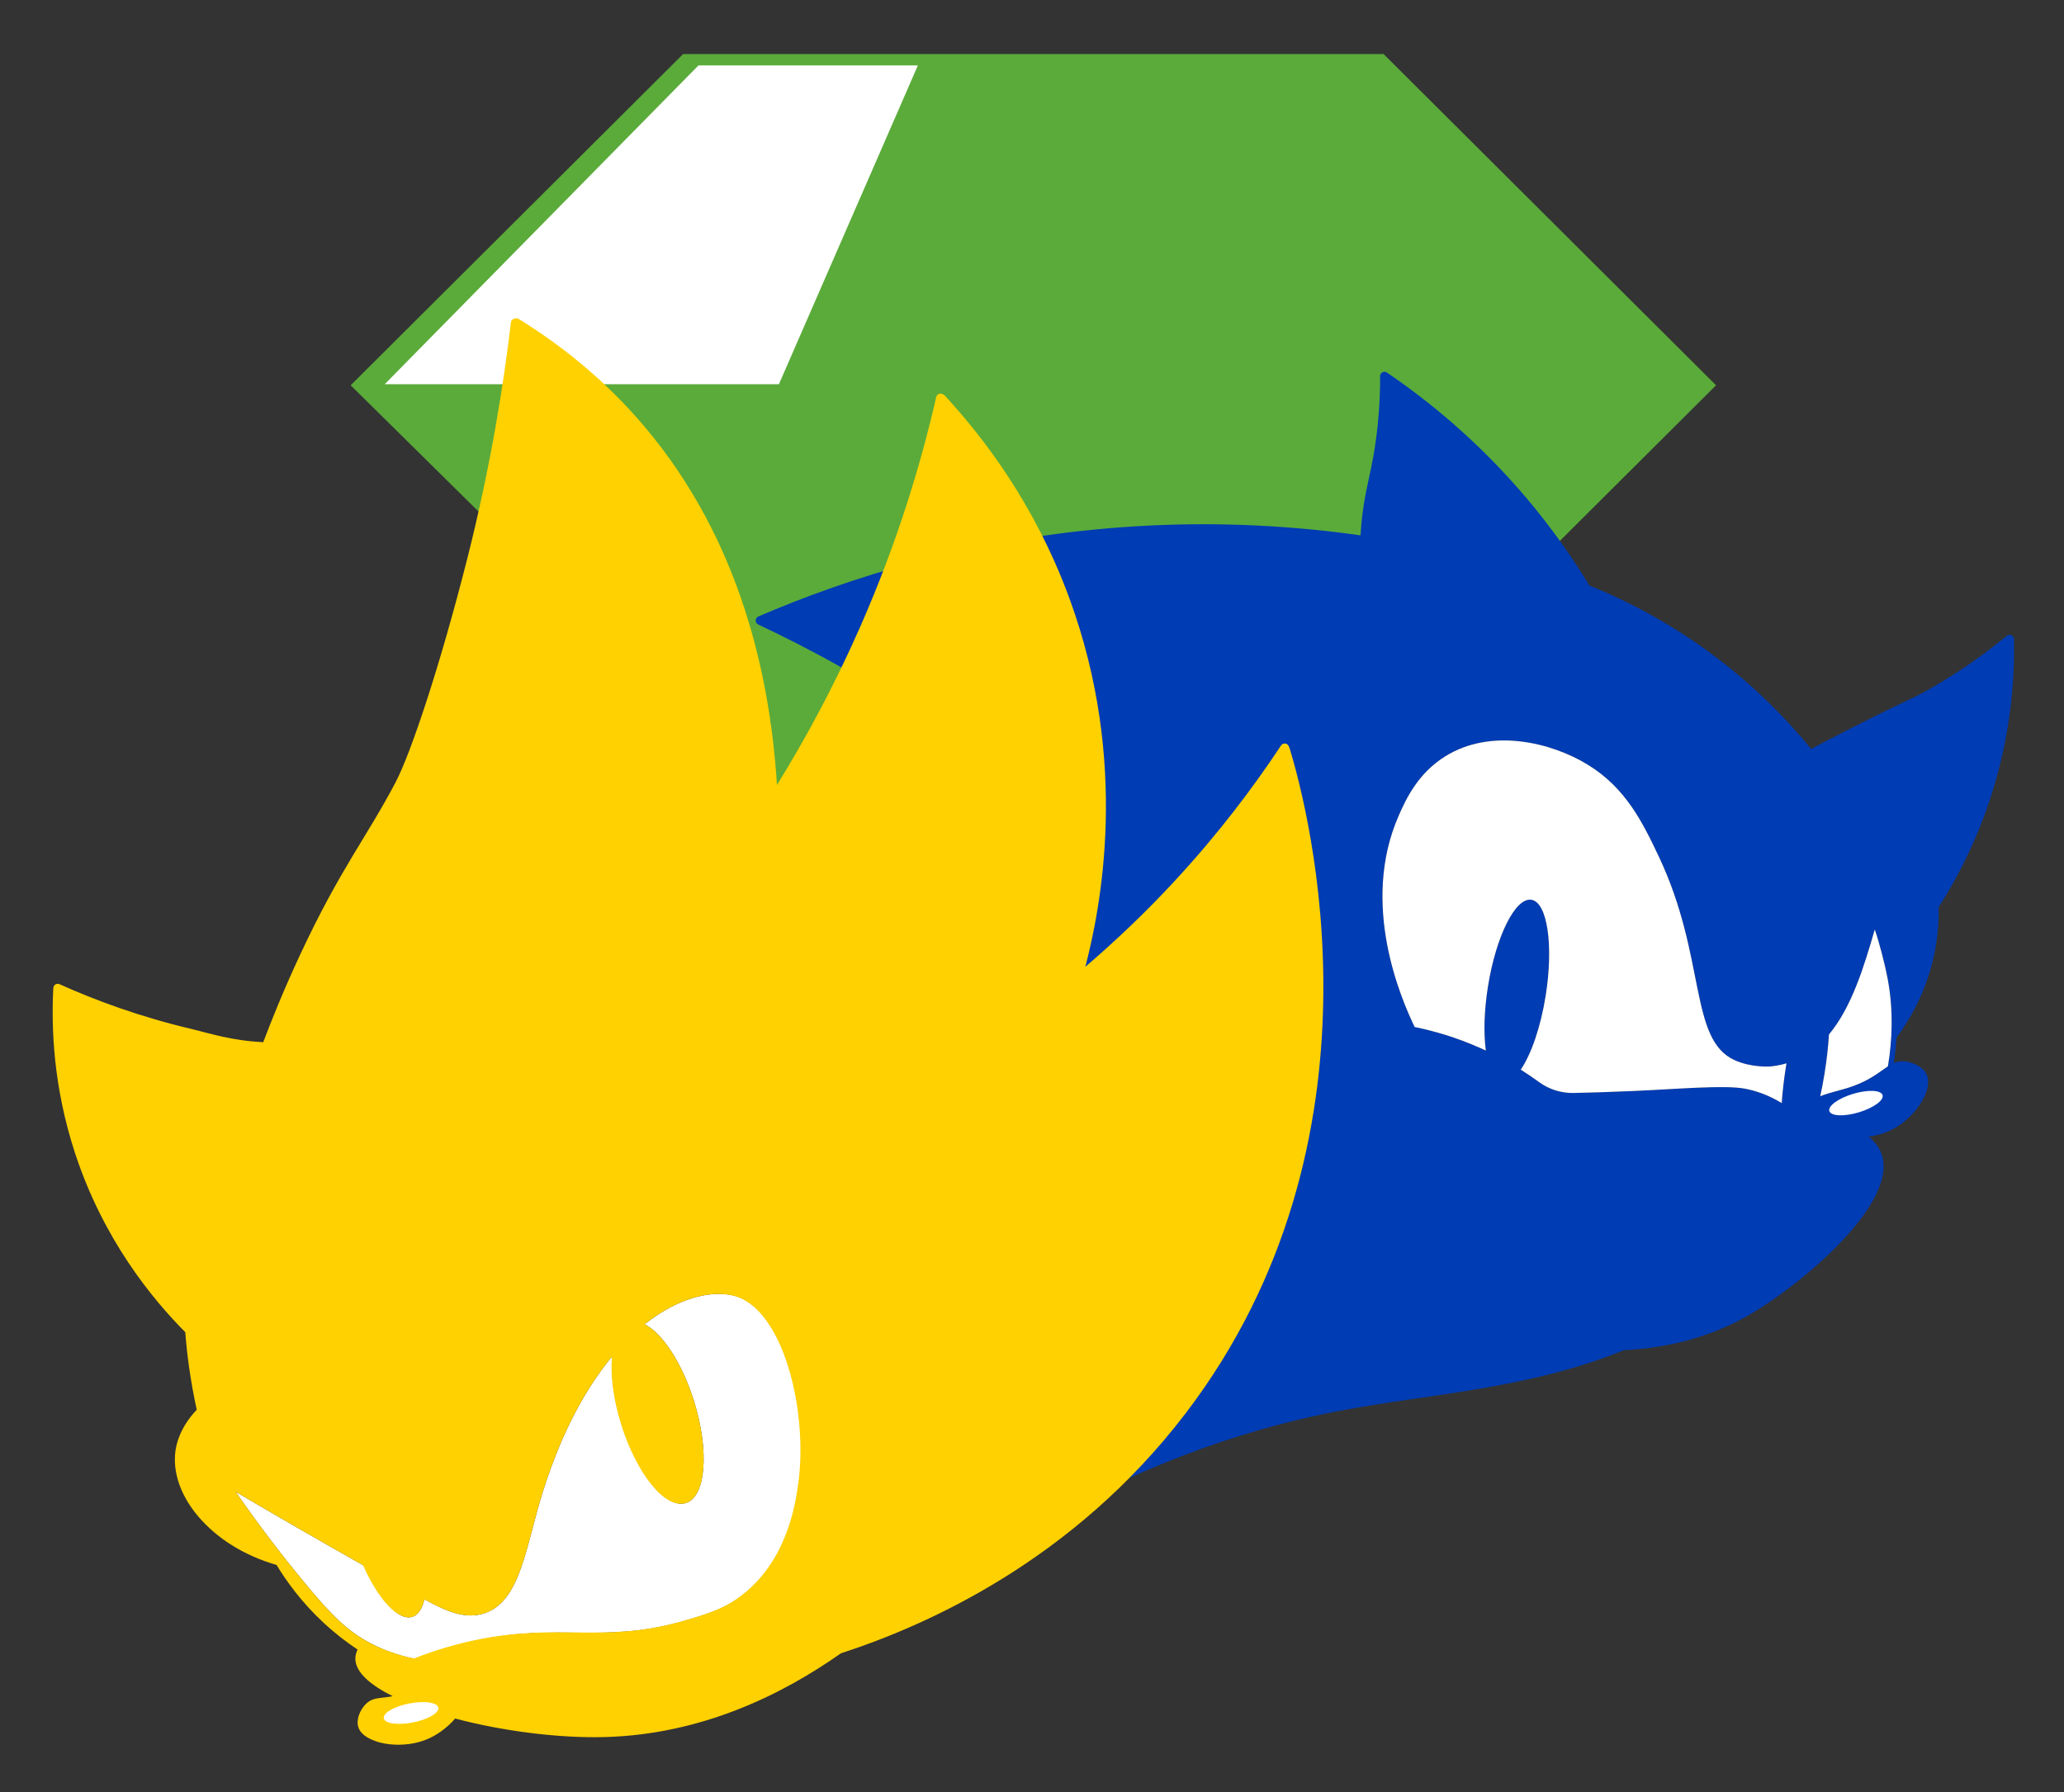 <?xml version="1.0" encoding="UTF-8"?>
<svg id="Calque_2" data-name="Calque 2" xmlns="http://www.w3.org/2000/svg" viewBox="0 0 1178.73 1023.7">
  <rect x="0" y="0" width="1178.73" height="1023.7" fill="#333333" stroke="none"/>
  <defs>
    <style>
      .cls-1 {
        fill: #5bab3a;
      }

      .cls-2, .cls-3 {
        fill: #fff;
      }

      .cls-3 {
        opacity: 0;
      }

      .cls-4 {
        fill: #ffd100;
      }

      .cls-5 {
        fill: #003cb4;
      }
    </style>
  </defs>
  <g id="Calque_1-2" data-name="Calque 1">
    <g>
      <rect class="cls-3" x="0" width="1178.73" height="1023.7"/>
      <polygon class="cls-1" points="790.16 30.88 390.11 30.88 200.26 220.08 446.38 463.11 722.27 476.92 980.01 220.08 790.16 30.88"/>
      <polygon class="cls-2" points="524.19 37.36 398.9 37.36 219.73 219.45 444.84 219.45 524.19 37.36"/>
      <polygon class="cls-3" points="585.51 37.36 560.14 37.36 498.49 219.45 544.07 219.45 585.51 37.36"/>
      <path class="cls-5" d="M1150.15,365.03c-.04-2.09-2.48-3.18-4.1-1.85-10.17,8.4-24.82,19.43-43.75,30.2-12.33,7.03-10.75,5-46.32,23.16-8.28,4.23-15.36,7.88-21.66,11.28-13.13-16.11-30.54-34.21-53.04-51.42-25.63-19.61-51.19-32.86-73.58-41.94-9.55-15.73-21.33-32.64-35.81-49.79-28.1-33.25-57.09-56.41-79.83-71.87-1.66-1.13-3.91.05-3.9,2.06.05,7.3-.23,17.01-1.4,28.32-1.93,18.53-5.05,29.29-7.13,40.44-1.12,6.13-2.15,13.53-2.65,22.18-36.34-5.15-79.6-8.13-128.05-5.2-92.09,5.54-166.07,30.11-215.86,51.55-1.99.86-2.03,3.64-.08,4.56,30.12,14.15,64.13,32.66,99.77,56.89,26.11,17.76,49.14,35.91,69.25,53.47,1.1,87.68-.55,179.74-5.8,275.78-2.45,44.87-5.6,88.73-9.33,131.57,72.13-42.34,134.15-60.2,178.32-68.58,51.07-9.7,107.39-12.3,162.18-34.59,24.56-1.28,48.92-7.15,71.2-19.96,30.01-17.26,86.23-64.32,75.85-92.33-1.48-4-4.15-7.15-7.23-9.68,6.03-.88,11.9-2.83,17.06-6.23,10.18-6.73,19.98-20.73,15.96-29.36-2.63-5.6-10.23-7.08-11.13-7.23-3.03-.55-5.35-.15-7.6.8.45-2.93.85-5.95,1.15-9.08.17-1.88.35-3.7.45-5.5,7.2-9.73,15.08-23.26,19.81-40.51,3.3-11.98,4.45-23.43,4.25-33.99,9.23-14.4,18.76-32.29,26.54-53.64,14.57-39.95,16.94-75.59,16.46-99.5ZM1019.9,609.48c-1.15,7.28-1.95,14.23-2.38,20.61-7.93-4.83-15.08-7.1-21.01-8.23-11.73-2.2-38.01.2-63.72,1.33-13.14.58-24.67.93-34.01,1.13-7.13.15-14.08-2.02-19.83-6.22-3.2-2.33-6.68-4.73-10.46-7.11,5.9-8.65,11.35-24.13,14.23-42.24,4.6-28.81.95-53.34-8.15-54.8-9.1-1.45-20.21,20.73-24.81,49.54-2.23,13.91-2.53,26.78-1.22,36.59-.95-.45-1.93-.87-2.9-1.32-12.04-5.39-23.26-8.82-32.87-11.06-3.16-.74-5.77-2.91-7.1-5.87-8.97-19.94-27.38-69.67-6.72-116.29,3.98-9,10.78-23.81,26.46-33.54,26.23-16.31,60.45-7.98,81.3,4.78,21.78,13.33,31.39,32.99,40.72,52.72,27.08,57.35,17.11,104.26,43.17,116.07,9.4,4.28,19.81,3.65,19.81,3.65,1.98-.15,5.55-.55,9.85-1.83-.12.7-.25,1.4-.35,2.1ZM1066.69,649.35c.05-.13.1-.25.12-.35.13.08.25.18.37.28-.15.03-.32.05-.5.08ZM1079.7,597.1c-.32,3.8-.83,7.8-1.53,11.98-4.6,3-9.85,7.75-20.28,11.45-6.5,2.3-12.28,3.23-18.36,5.63.93-4.18,1.75-8.58,2.48-13.13,1.27-7.85,2.08-15.36,2.5-22.13,13.03-15.66,20.03-38.84,26.16-59.95,2.7,7.95,5.78,19.76,7.35,28.14,1.73,9.15,3.13,21.93,1.68,38.01Z"/>
      <path class="cls-2" d="M1079.7,597.1c-.32,3.8-.83,7.8-1.53,11.98-4.6,3-9.85,7.75-20.28,11.45-6.5,2.3-12.28,3.23-18.36,5.63.93-4.18,1.75-8.58,2.48-13.13,1.27-7.85,2.08-15.36,2.5-22.13,13.03-15.66,20.03-38.84,26.16-59.95,2.7,7.95,5.78,19.76,7.35,28.14,1.73,9.15,3.13,21.93,1.68,38.01Z"/>
      <path class="cls-2" d="M1020.25,607.38c-.12.7-.25,1.4-.35,2.1-1.15,7.28-1.95,14.23-2.38,20.61-7.93-4.83-15.08-7.1-21.01-8.23-11.73-2.2-38.01.2-63.72,1.33-13.14.58-24.67.93-34.01,1.13-7.13.15-14.08-2.02-19.83-6.22-3.2-2.33-6.68-4.73-10.46-7.11,5.9-8.65,11.35-24.13,14.23-42.24,4.6-28.81.95-53.34-8.15-54.8-9.1-1.45-20.21,20.73-24.81,49.54-2.23,13.91-2.53,26.78-1.22,36.59-.95-.45-1.93-.87-2.9-1.32-14.13-6.33-27.14-9.95-37.74-12.13-7.4-15.38-31.56-70.1-8.95-121.09,3.98-9,10.78-23.81,26.46-33.54,26.23-16.31,60.45-7.98,81.3,4.78,21.78,13.33,31.39,32.99,40.72,52.72,27.08,57.35,17.11,104.26,43.17,116.07,9.4,4.28,19.81,3.65,19.81,3.65,1.98-.15,5.55-.55,9.85-1.83Z"/>
      <path class="cls-2" d="M456.19,847.87c-1.53,10.78-5.95,42.42-31.16,62.57-10.5,8.4-20.31,11.35-34.04,15.36-46.37,13.45-71.05.9-119.77,11.38-15.63,3.35-27.73,7.8-34.24,10.38-6.18-1.23-15.21-3.63-25.08-8.75-13.98-7.28-23.03-16.61-38.61-35.49-10.83-13.1-24.23-30.26-38.76-51.24,22.91,13.5,47.32,27.58,73.2,42.17,8.7,19.38,19.86,31.76,27.73,29.31,3.35-1.03,5.65-4.63,6.9-10.03,11.6,6.33,22.93,11.75,34.29,7.98,20.88-6.98,23.51-38.31,33.56-70.08,10.8-34.14,24.81-59.17,39.54-76.83-.92,10.55.73,24.33,5.2,38.76,8.85,28.49,25.31,48.72,36.74,45.17,11.43-3.55,13.53-29.54,4.7-58.02-6.83-22.01-18.18-39.04-28.26-44.07,18.81-14.96,37.14-19.33,50.14-16.58,29.09,6.2,43.82,65.9,37.91,108.01Z"/>
      <path class="cls-4" d="M736.06,426.45c-.62-2.02-3.3-2.39-4.47-.63-15.71,23.78-35.5,50.07-60.25,76.87-17.68,19.16-35.21,35.61-51.69,49.69,8.68-33.36,25.48-116.84-9.4-211.25-19.93-53.85-49.57-92.06-71.32-115.48-1.37-1.48-3.81-.83-4.26,1.14-8.65,37.8-22.01,82.52-43.26,130.88-15.26,34.76-31.84,65.1-47.89,91.01-4.45-70.2-24.83-147.8-80.8-210.5-16.45-18.42-38.23-38.08-67.14-55.86-1.56-.96-3.6.03-3.81,1.84-4.07,34.61-11.33,81.35-25.08,135.57-15.46,60.9-32.02,110.39-40.74,127.05-16.26,31.05-31.74,49.63-54.7,99.07-9.63,20.73-16.54,38.21-20.9,49.83-18.26-.8-31.76-5.32-40.79-7.43-29.92-6.99-55.3-16.42-75.63-25.52-1.61-.72-3.42.4-3.51,2.17-1.14,22.48.05,55.81,12.34,93.5,16.21,49.57,44.07,83.48,63.3,102.81.5,6.68,1.25,13.6,2.3,20.76,1.2,8.33,2.68,16.26,4.33,23.71-9.85,10.45-11.65,20.08-12.13,23.58-3.3,24.68,19.26,53.74,57.7,64.75,5.83,9.63,14.43,21.48,26.86,33.06,6.83,6.33,13.53,11.4,19.63,15.46-.7,1.45-1.35,3.38-1.25,5.63.32,7.4,8.48,14.6,21.36,20.96-6.38,1.43-11,.28-15.31,4.45-3.35,3.3-5.78,9.08-4.25,13.48,3.13,9,22.63,12.28,36.94,7.08,7-2.53,13.11-7.23,17.71-12.48,26.74,7.08,58.65,11.28,85.43,10.58,55.47-1.48,101.54-24.36,134.85-47.84,48.74-15.83,132.85-52.89,197.2-137.53,119.04-156.53,69.98-343.51,58.67-380.41ZM456.19,847.87c-1.53,10.78-5.95,42.42-31.16,62.57-10.5,8.4-20.31,11.35-34.04,15.36-46.37,13.45-71.05.9-119.77,11.38-15.63,3.35-27.73,7.8-34.24,10.38-6.18-1.23-15.21-3.63-25.08-8.75-13.98-7.28-23.03-16.61-38.61-35.49-10.83-13.1-24.23-30.26-38.76-51.24,22.91,13.5,47.32,27.58,73.2,42.17,8.7,19.38,19.86,31.76,27.73,29.31,3.35-1.03,5.65-4.63,6.9-10.03,11.6,6.33,22.93,11.75,34.29,7.98,20.88-6.98,23.51-38.31,33.56-70.08,10.8-34.14,24.81-59.17,39.54-76.83-.92,10.55.73,24.33,5.2,38.76,8.85,28.49,25.31,48.72,36.74,45.17,11.43-3.55,13.53-29.54,4.7-58.02-6.83-22.01-18.18-39.04-28.26-44.07,18.81-14.96,37.14-19.33,50.14-16.58,29.09,6.2,43.82,65.9,37.91,108.01ZM736.31,426.98c-.62-2.03-3.3-2.4-4.47-.63-15.75,23.75-35.58,50.01-60.37,76.78-17.71,19.13-35.27,35.56-51.77,49.61,8.73-33.35,25.66-116.8-9.08-211.27-19.84-53.88-49.43-92.14-71.14-115.59-1.37-1.48-3.81-.83-4.26,1.13-8.7,37.78-22.14,82.49-43.46,130.81-15.31,34.74-31.94,65.05-48.03,90.93-4.34-70.21-24.61-147.84-80.48-210.63-16.42-18.45-38.18-38.14-67.05-55.96-1.55-.96-3.6.02-3.81,1.84-4.12,34.61-11.45,81.34-25.29,135.53-15.55,60.88-32.18,110.34-40.93,126.98-16.31,31.03-31.82,49.59-54.85,98.99-9.66,20.71-16.6,38.19-20.98,49.8-18.25-.83-31.75-5.36-40.78-7.49-29.91-7.04-55.28-16.5-75.59-25.63-1.61-.72-3.42.39-3.51,2.16-1.18,22.48-.04,55.81,12.2,93.52,16.13,49.59,43.94,83.55,63.14,102.91.49,6.68,1.23,13.61,2.27,20.76,1.19,8.33,2.65,16.26,4.29,23.72-9.87,10.44-11.69,20.07-12.17,23.57-3.34,24.68,19.18,53.77,57.6,64.84,5.81,9.64,14.4,21.51,26.81,33.1,6.82,6.34,13.51,11.42,19.61,15.49-.7,1.45-1.36,3.37-1.26,5.63.31,7.4,8.46,14.62,21.33,20.99-6.38,1.42-11,.26-15.31,4.43-3.36,3.3-5.79,9.07-4.27,13.47,3.11,9.01,22.61,12.31,36.93,7.13,7.01-2.52,13.12-7.21,17.73-12.45,26.73,7.12,58.63,11.37,85.42,10.71,55.47-1.39,101.57-24.2,134.92-47.64,48.77-15.76,132.93-52.69,197.41-137.22,119.28-156.35,70.5-343.4,59.25-380.32ZM455.8,847.97c-1.54,10.78-6.02,42.41-31.26,62.53-10.52,8.39-20.32,11.32-34.06,15.3-46.39,13.38-71.05.79-119.79,11.2-15.64,3.33-27.75,7.76-34.25,10.33-6.17-1.23-15.2-3.65-25.07-8.79-13.97-7.3-23.01-16.64-38.56-35.55-10.81-13.12-24.19-30.3-38.69-51.3,22.89,13.54,47.28,27.66,73.14,42.28,8.67,19.4,19.81,31.79,27.69,29.35,3.35-1.02,5.66-4.62,6.92-10.02,11.59,6.35,22.92,11.79,34.28,8.03,20.89-6.95,23.57-38.28,33.67-70.02,10.86-34.12,24.9-59.13,39.66-76.77-.94,10.55.69,24.34,5.14,38.77,8.81,28.5,25.24,48.76,36.67,45.22,11.43-3.53,13.57-29.52,4.79-58.01-6.79-22.02-18.12-39.07-28.19-44.11,18.83-14.93,37.17-19.28,50.17-16.5,29.08,6.25,43.72,65.97,37.75,108.07ZM736.06,426.45c-.62-2.02-3.3-2.39-4.47-.63-15.71,23.78-35.5,50.07-60.25,76.87-17.68,19.16-35.21,35.61-51.69,49.69,8.68-33.36,25.48-116.84-9.4-211.25-19.93-53.85-49.57-92.06-71.32-115.48-1.37-1.48-3.81-.83-4.26,1.14-8.65,37.8-22.01,82.52-43.26,130.88-15.26,34.76-31.84,65.1-47.89,91.01-4.45-70.2-24.83-147.8-80.8-210.5-16.45-18.42-38.23-38.08-67.14-55.86-1.56-.96-3.6.03-3.81,1.84-4.07,34.61-11.33,81.35-25.08,135.57-15.46,60.9-32.02,110.39-40.74,127.05-16.26,31.05-31.74,49.63-54.7,99.07-9.63,20.73-16.54,38.21-20.9,49.83-18.26-.8-31.76-5.32-40.79-7.43-29.92-6.99-55.3-16.42-75.63-25.52-1.61-.72-3.42.4-3.51,2.17-1.14,22.48.05,55.81,12.34,93.5,16.21,49.57,44.07,83.48,63.3,102.81.5,6.68,1.25,13.6,2.3,20.76,1.2,8.33,2.68,16.26,4.33,23.71-9.85,10.45-11.65,20.08-12.13,23.58-3.3,24.68,19.26,53.74,57.7,64.75,5.83,9.63,14.43,21.48,26.86,33.06,6.83,6.33,13.53,11.4,19.63,15.46-.7,1.45-1.35,3.38-1.25,5.63.32,7.4,8.48,14.6,21.36,20.96-6.38,1.43-11,.28-15.31,4.45-3.35,3.3-5.78,9.08-4.25,13.48,3.13,9,22.63,12.28,36.94,7.08,7-2.53,13.11-7.23,17.71-12.48,26.74,7.08,58.65,11.28,85.43,10.58,55.47-1.48,101.54-24.36,134.85-47.84,48.74-15.83,132.85-52.89,197.2-137.53,119.04-156.53,69.98-343.51,58.67-380.41ZM456.19,847.87c-1.53,10.78-5.95,42.42-31.16,62.57-10.5,8.4-20.31,11.35-34.04,15.36-46.37,13.45-71.05.9-119.77,11.38-15.63,3.35-27.73,7.8-34.24,10.38-6.18-1.23-15.21-3.63-25.08-8.75-13.98-7.28-23.03-16.61-38.61-35.49-10.83-13.1-24.23-30.26-38.76-51.24,22.91,13.5,47.32,27.58,73.2,42.17,8.7,19.38,19.86,31.76,27.73,29.31,3.35-1.03,5.65-4.63,6.9-10.03,11.6,6.33,22.93,11.75,34.29,7.98,20.88-6.98,23.51-38.31,33.56-70.08,10.8-34.14,24.81-59.17,39.54-76.83-.92,10.55.73,24.33,5.2,38.76,8.85,28.49,25.31,48.72,36.74,45.17,11.43-3.55,13.53-29.54,4.7-58.02-6.83-22.01-18.18-39.04-28.26-44.07,18.81-14.96,37.14-19.33,50.14-16.58,29.09,6.2,43.82,65.9,37.91,108.01Z"/>
      <ellipse class="cls-2" cx="1059.92" cy="630.09" rx="15.87" ry="5.53" transform="translate(-136.15 330.33) rotate(-16.66)"/>
      <ellipse class="cls-2" cx="234.74" cy="978.47" rx="15.87" ry="5.53" transform="translate(-184.3 63.64) rotate(-11.12)"/>
    </g>
  </g>
</svg>
